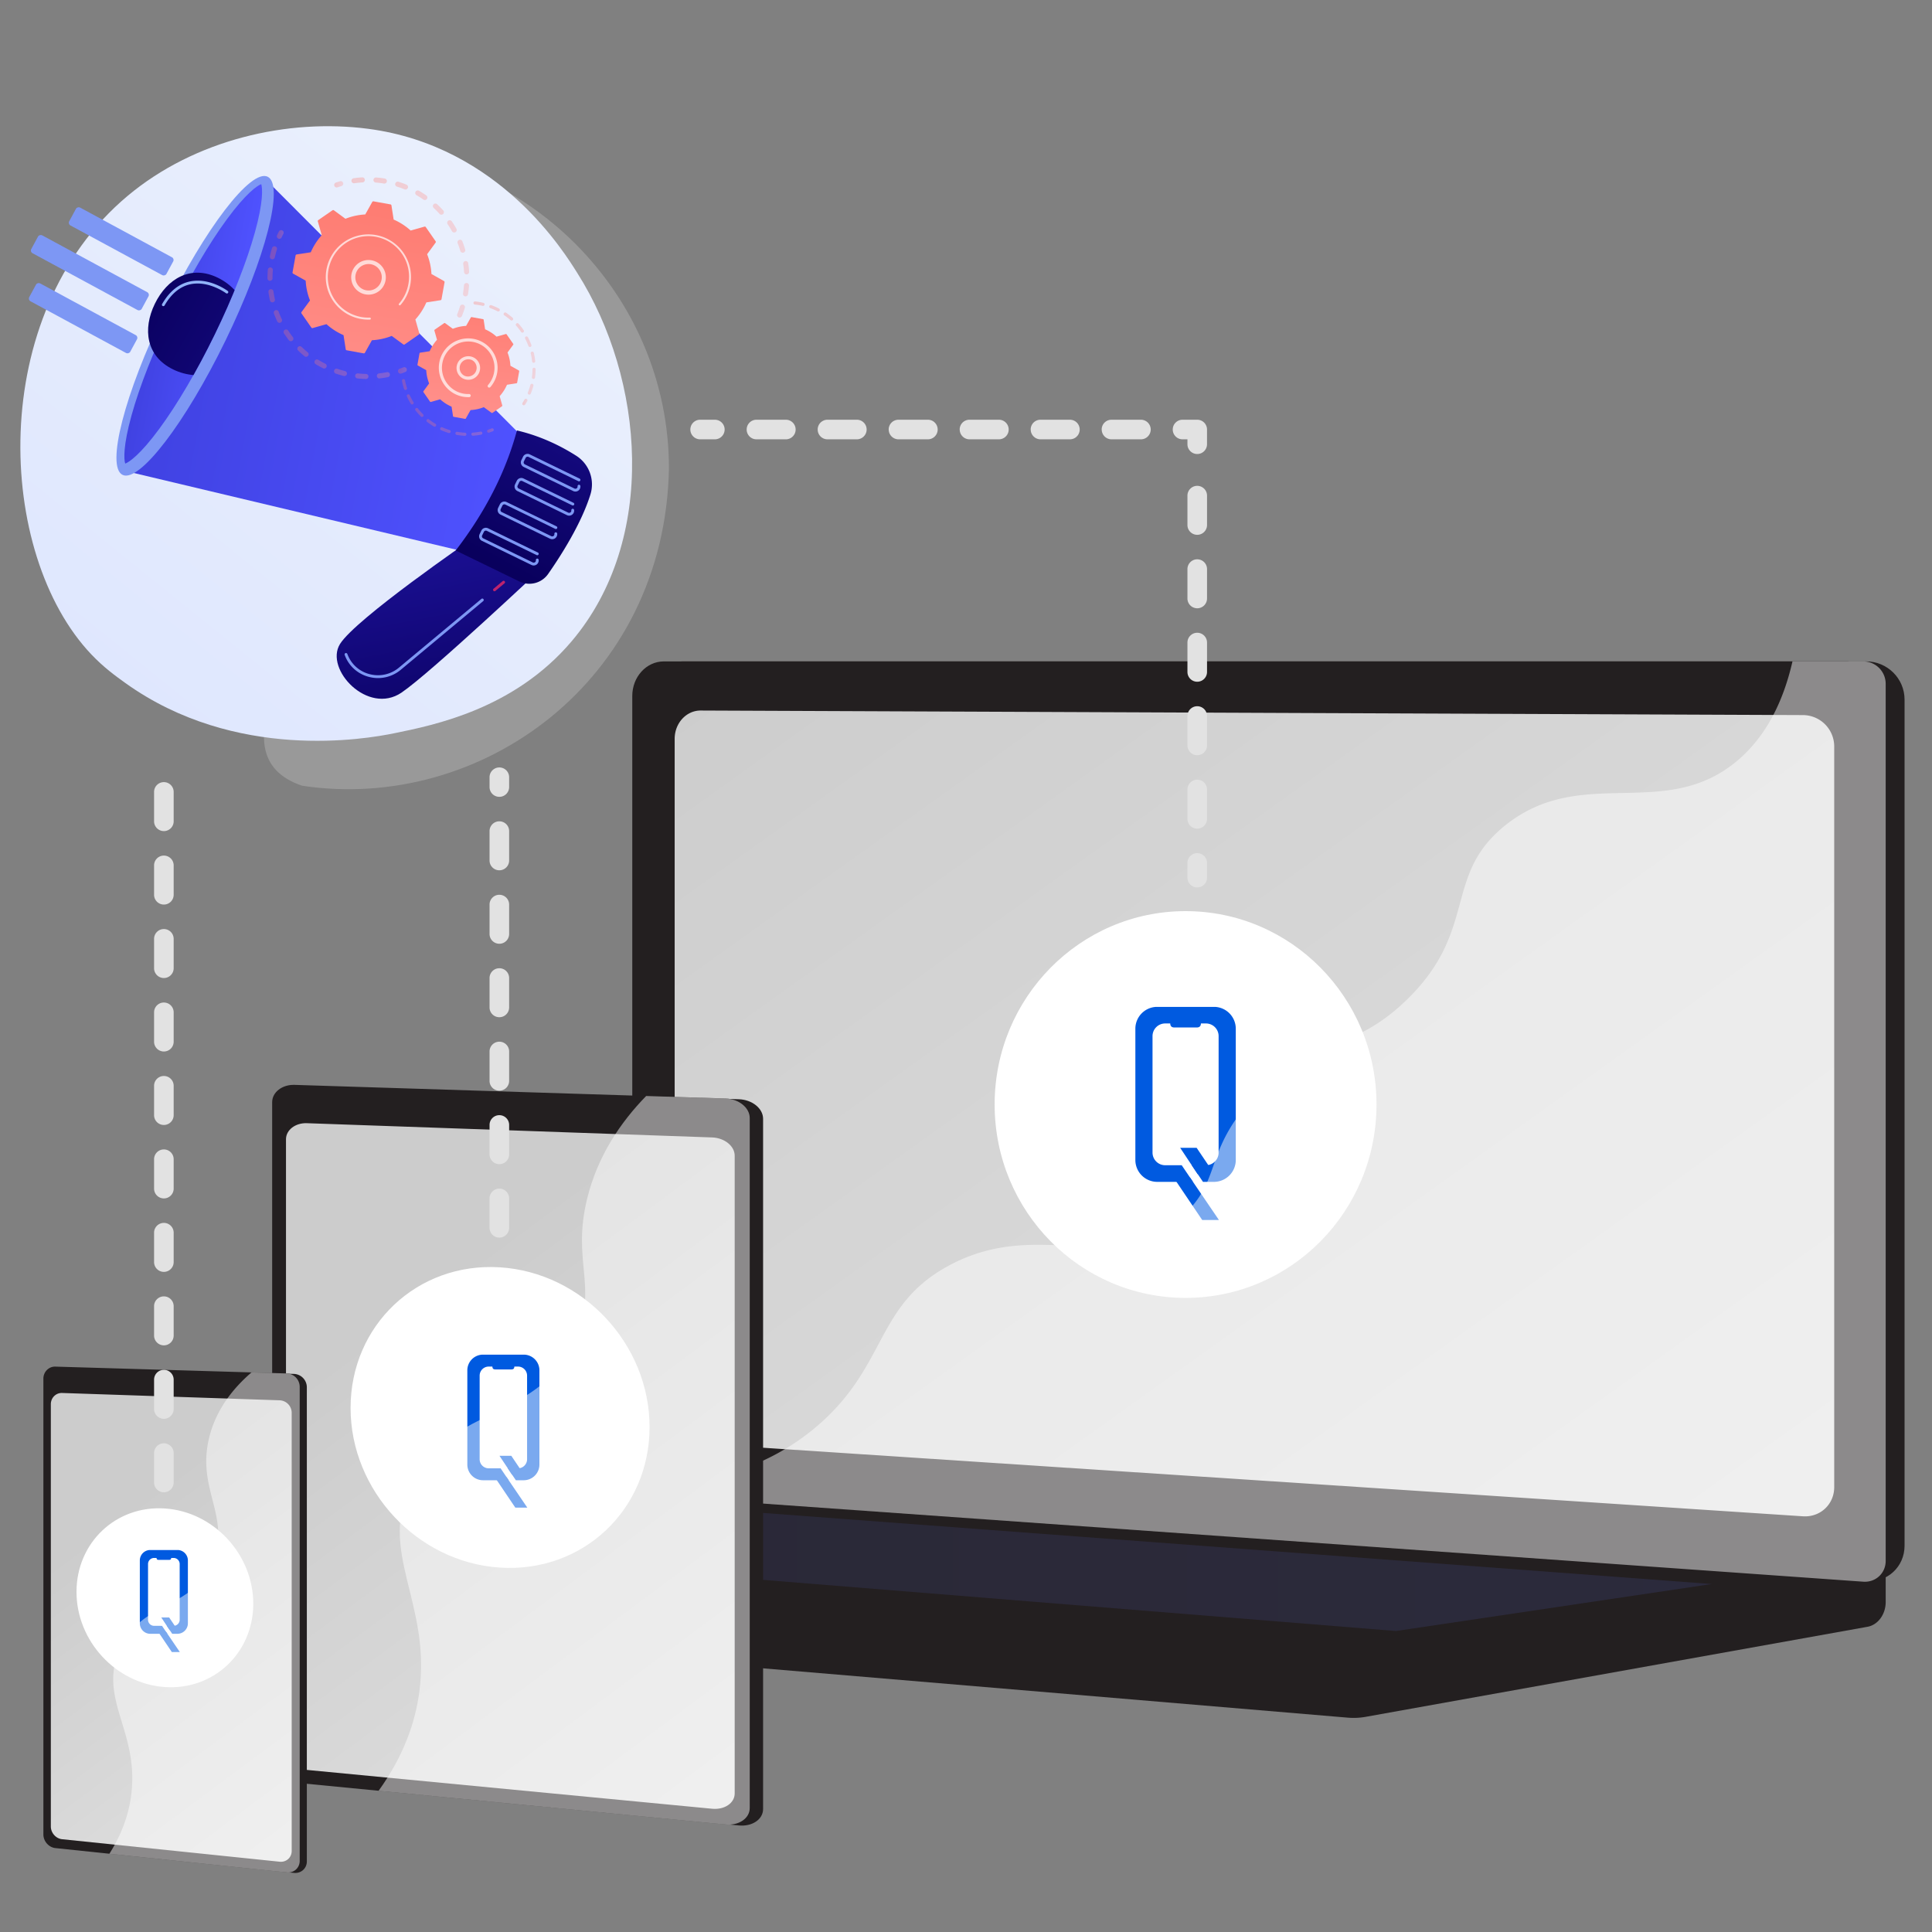 <svg xmlns="http://www.w3.org/2000/svg" xmlns:xlink="http://www.w3.org/1999/xlink" viewBox="0 0 4000 4000"><rect x="0" y="0" width="4000" height="4000" fill="#808080" stroke="none"/><defs><style>.cls-1{fill:none;}.cls-2{isolation:isolate;}.cls-3{fill:#231f20;}.cls-4{fill:url(#linear-gradient);}.cls-13,.cls-31,.cls-5,.cls-8{fill:#fff;}.cls-6{fill:#005ae0;fill-rule:evenodd;}.cls-24,.cls-7{opacity:0.3;}.cls-7{mix-blend-mode:multiply;fill:url(#linear-gradient-2);}.cls-10,.cls-8{opacity:0.48;mix-blend-mode:soft-light;}.cls-9{fill:url(#linear-gradient-3);}.cls-11{fill:url(#linear-gradient-4);}.cls-12{fill:#e2e2e2;}.cls-13{opacity:0.2;}.cls-14{fill:url(#linear-gradient-5);}.cls-15{fill:url(#linear-gradient-6);}.cls-16{fill:url(#linear-gradient-7);}.cls-17{fill:#7d97f4;}.cls-18{fill:url(#linear-gradient-8);}.cls-19{clip-path:url(#clip-path);}.cls-20{fill:url(#linear-gradient-9);}.cls-21{fill:url(#linear-gradient-10);}.cls-22{fill:url(#linear-gradient-11);}.cls-23{fill:#91b3fa;}.cls-25{fill:url(#linear-gradient-12);}.cls-26{fill:url(#linear-gradient-13);}.cls-27{fill:url(#linear-gradient-14);}.cls-28{fill:url(#linear-gradient-15);}.cls-29{fill:url(#linear-gradient-16);}.cls-30{fill:url(#linear-gradient-17);}.cls-31{opacity:0.7;}.cls-32{fill:url(#linear-gradient-18);}.cls-33{fill:url(#linear-gradient-19);}.cls-34{fill:url(#linear-gradient-20);}.cls-35{fill:url(#linear-gradient-21);}.cls-36{fill:url(#linear-gradient-22);}</style><linearGradient id="linear-gradient" x1="-6288.14" y1="1029.49" x2="-8397.15" y2="3976.69" gradientTransform="matrix(-1, 0, 0, 1, -4554.41, 0)" gradientUnits="userSpaceOnUse"><stop offset="0" stop-color="#ccc"/><stop offset="1" stop-color="#e6e6e6"/></linearGradient><linearGradient id="linear-gradient-2" x1="-8098.33" y1="3251.19" x2="-5407.09" y2="3251.19" gradientTransform="matrix(-1, 0, 0, 1, -4554.41, 0)" gradientUnits="userSpaceOnUse"><stop offset="0" stop-color="#40447e"/><stop offset="1" stop-color="#3c3b6b"/></linearGradient><linearGradient id="linear-gradient-3" x1="-5383.93" y1="2704" x2="-6288.53" y2="3920.29" xlink:href="#linear-gradient"/><linearGradient id="linear-gradient-4" x1="-4764.27" y1="3158.78" x2="-5339.61" y2="3932.37" xlink:href="#linear-gradient"/><linearGradient id="linear-gradient-5" x1="1098.69" y1="1909.31" x2="-33.55" y2="503.14" gradientTransform="matrix(-1, 0, 0, 1, 976.19, 0)" gradientUnits="userSpaceOnUse"><stop offset="0" stop-color="#dae3fe"/><stop offset="1" stop-color="#e9effd"/></linearGradient><linearGradient id="linear-gradient-6" x1="-2875.38" y1="1926.74" x2="-2625.12" y2="1591.03" gradientTransform="matrix(-0.9, -0.44, -0.44, 0.9, -775.89, -1435.98)" gradientUnits="userSpaceOnUse"><stop offset="0" stop-color="#09005d"/><stop offset="1" stop-color="#1a0f91"/></linearGradient><linearGradient id="linear-gradient-7" x1="-878.52" y1="626.22" x2="-87.73" y2="626.22" gradientTransform="matrix(-0.98, -0.18, -0.18, 0.98, 350.86, 45.23)" gradientUnits="userSpaceOnUse"><stop offset="0" stop-color="#4f52ff"/><stop offset="1" stop-color="#4042e2"/></linearGradient><linearGradient id="linear-gradient-8" x1="-256.13" y1="605.61" x2="-70.38" y2="605.61" xlink:href="#linear-gradient-7"/><clipPath id="clip-path"><path class="cls-1" d="M259.25,959.79c8.5-3,31.73-19.28,70.41-71.78,37.39-50.73,78.22-120.26,115-195.78S510.93,541.69,527.79,481c17.45-62.83,15.93-91.16,13.06-99.71-8.5,3-31.74,19.29-70.42,71.79-37.38,50.73-153.52,83.6-190.27,159.12s9,187.2-7.86,247.92C254.85,922.92,256.38,951.25,259.25,959.79Z"/></clipPath><linearGradient id="linear-gradient-9" x1="-1829.55" y1="1367.94" x2="-2326.01" y2="1396.43" xlink:href="#linear-gradient-6"/><linearGradient id="linear-gradient-10" x1="-2769.99" y1="1544.32" x2="-2788.3" y2="1083.49" xlink:href="#linear-gradient-6"/><linearGradient id="linear-gradient-11" x1="-850.27" y1="889.94" x2="-1176.6" y2="2121.39" gradientTransform="matrix(-0.98, -0.18, -0.18, 0.98, 350.86, 45.23)" gradientUnits="userSpaceOnUse"><stop offset="0" stop-color="#cb236d"/><stop offset="1" stop-color="#4c246d"/></linearGradient><linearGradient id="linear-gradient-12" x1="-711.22" y1="364.26" x2="-430.77" y2="364.26" gradientTransform="matrix(-0.98, -0.18, -0.18, 0.98, 350.86, 45.23)" gradientUnits="userSpaceOnUse"><stop offset="0" stop-color="#ff928e"/><stop offset="1" stop-color="#fe7062"/></linearGradient><linearGradient id="linear-gradient-13" x1="-415.11" y1="266.29" x2="-397.27" y2="266.29" xlink:href="#linear-gradient-12"/><linearGradient id="linear-gradient-14" x1="-312.68" y1="390.57" x2="-299.95" y2="390.57" xlink:href="#linear-gradient-12"/><linearGradient id="linear-gradient-15" x1="-583.23" y1="535.53" x2="-293.56" y2="535.53" xlink:href="#linear-gradient-12"/><linearGradient id="linear-gradient-16" x1="-615.56" y1="620.72" x2="-597.92" y2="620.72" xlink:href="#linear-gradient-12"/><linearGradient id="linear-gradient-17" x1="-508.24" y1="735.6" x2="-494.39" y2="47.46" xlink:href="#linear-gradient-12"/><linearGradient id="linear-gradient-18" x1="-872.52" y1="638.58" x2="-863.29" y2="638.58" xlink:href="#linear-gradient-12"/><linearGradient id="linear-gradient-19" x1="-879.28" y1="537.04" x2="-725.54" y2="537.04" xlink:href="#linear-gradient-12"/><linearGradient id="linear-gradient-20" x1="-793.33" y1="684.65" x2="-609.61" y2="684.65" xlink:href="#linear-gradient-12"/><linearGradient id="linear-gradient-21" x1="-815.39" y1="709.45" x2="-801.96" y2="709.45" xlink:href="#linear-gradient-12"/><linearGradient id="linear-gradient-22" x1="-746.65" y1="717.17" x2="-723.55" y2="283.04" xlink:href="#linear-gradient-12"/></defs><title>Brand Awareness</title><g class="cls-2"><g id="Brand_Awareness" data-name="Brand Awareness"><path class="cls-3" d="M231.05,3254l3673.08-32v94.66c0,25.69-16,47.53-37.72,51.43L2827.78,3554.47a142.45,142.45,0,0,1-37.27,1.75L271,3343.71c-22.49-1.9-39.91-23.81-39.91-50.2Z"/><path class="cls-3" d="M1413.46,3100.56l2450.25,173.15c43.84,3.1,79.49-29.82,79.49-73.54V1448.53c0-43.72-35.65-79.16-79.49-79.16H1413.46c-36.12,0-65.33,32-65.33,71.56V3024.38C1348.13,3063.9,1377.34,3098,1413.46,3100.56Z"/><path class="cls-3" d="M1374.39,3100.56l2450.25,173.15c43.84,3.1,79.49-29.82,79.49-73.54V1448.53c0-43.72-35.65-79.16-79.49-79.16H1374.39c-36.12,0-65.33,32-65.33,71.56V3024.38C1309.06,3063.9,1338.27,3098,1374.39,3100.56Z"/><path class="cls-3" d="M1385,3124.83,3835.27,3298c43.84,3.1,79.49-29.83,79.49-73.55V1472.81c0-43.72-35.65-79.17-79.49-79.17H1385c-36.12,0-65.33,32-65.33,71.56V3048.65C1319.69,3088.17,1348.9,3122.28,1385,3124.83Z"/><path class="cls-4" d="M1450.72,2988.92l2282.15,150.41c35.68,2.35,64.68-24.67,64.68-60.36V1545.41a65,65,0,0,0-64.68-64.9l-2282.15-9.44c-29.79-.13-53.9,26.13-53.9,58.64v1396.8C1396.82,2959,1420.93,2987,1450.72,2988.92Z"/><path class="cls-3" d="M1435.53,3092.7,3904.13,3275,2827.78,3468.12a142.45,142.45,0,0,1-37.27,1.75L231.05,3254l1165.21-160A187.59,187.59,0,0,1,1435.53,3092.7Z"/><ellipse class="cls-5" cx="2454.6" cy="2286.78" rx="395.32" ry="400.38"/><path class="cls-6" d="M2412.29,2412.49a26.19,26.19,0,0,1-26.11-26.11V2145.07a26.19,26.19,0,0,1,26.11-26.11h84.62a26.2,26.2,0,0,1,26.11,26.11v241.31a26.2,26.2,0,0,1-26.11,26.11h-29.55l23.31,34.43h23.57a45.32,45.32,0,0,0,44.31-45.17V2129.7a45.3,45.3,0,0,0-42-45H2392.65a45.3,45.3,0,0,0-42,45v272.05a45.29,45.29,0,0,0,45.18,45.17h74.08l-23.31-34.43Z"/><polygon class="cls-6" points="2463.94 2438.09 2523.67 2525.89 2489.07 2525.89 2429.87 2438.11 2463.94 2438.09"/><polygon class="cls-6" points="2477.48 2376.41 2514.17 2430.82 2479.56 2430.82 2443.42 2376.44 2477.48 2376.41"/><path class="cls-6" d="M2422.83,2118.72c0,5.71,2.85,8.58,8.58,8.58h46.37c5.73,0,8.59-2.87,8.59-8.58s-2.86-8.59-8.59-8.59h-46.37C2425.68,2110.13,2422.83,2113,2422.83,2118.72Z"/><polygon class="cls-7" points="3543.93 3279.55 1488.74 3125.55 852.68 3212.21 2890.16 3376.84 3543.93 3279.55"/><path class="cls-8" d="M1964.74,2620.14c188.89-101.63,337.42,27.15,480.75-99.91,86.91-77,44.24-134.48,151.17-249.6,118.43-127.5,195.54-84.64,314.56-199.39,150.5-145.1,75.23-258,204.86-362.16,157.26-126.38,326.86-9.41,476.57-130.61,64.57-52.28,100-128.28,118.49-209.1h146.48a46.5,46.5,0,0,1,46.51,46.47V3231.56c0,25.66-20.84,45-46.51,43.16l-2497.2-177.26c-12.26-.87-23.12-8-30.1-18.39,182.81-6.67,295.11-68,366.9-131.3C1837.66,2823.84,1813.3,2701.63,1964.74,2620.14Z"/><path class="cls-3" d="M590.58,2283.39V3651c0,20.45,22.38,26.45,47.76,28.91l878,98.18,13.42,1.3c27.55,2.68,50.14-12.61,50.14-34V2316.31c0-21.37-22.59-39.57-50.14-40.44l-18.21-.57-881.08,2.89C605.07,2277.38,590.58,2262.93,590.58,2283.39Z"/><path class="cls-3" d="M563.5,2281.83V3649c0,20.44,20.71,39.18,46.08,41.65l892.57,86.69c27.53,2.68,50.11-12.61,50.11-34V2314.73c0-21.36-22.58-39.56-50.11-40.43l-892.57-28.19C584.21,2245.31,563.5,2261.38,563.5,2281.83Z"/><path class="cls-9" d="M592.11,2358.66v1266.9c0,19.09,19.37,36.57,43.09,38.84l839.28,80.43c25.62,2.45,46.62-11.82,46.62-31.71V2392.77c0-19.9-21-36.92-46.62-37.82l-839.28-29.5C611.48,2324.62,592.11,2339.56,592.11,2358.66Z"/><path class="cls-5" d="M725.84,2915c0,171.15,137.91,319.12,308.56,330.53,171.23,11.44,310.47-118.86,310.47-291.07s-139.24-320.26-310.47-330.65C863.75,2613.42,725.84,2743.81,725.84,2915Z"/><path class="cls-6" d="M1011.8,3040a18.8,18.8,0,0,1-18.74-18.74V2848.08a18.8,18.8,0,0,1,18.74-18.74h60.73a18.8,18.8,0,0,1,18.74,18.74v173.18a18.8,18.8,0,0,1-18.74,18.74h-21.2l16.73,24.7H1085a32.51,32.51,0,0,0,31.8-32.41V2837.05a32.52,32.52,0,0,0-30.15-32.34H997.71a32.52,32.52,0,0,0-30.15,32.34v195.24A32.5,32.5,0,0,0,1000,3064.7h53.17l-16.73-24.7Z"/><polygon class="cls-6" points="1048.87 3058.37 1091.74 3121.38 1066.91 3121.38 1024.42 3058.39 1048.87 3058.37"/><polygon class="cls-6" points="1058.59 3014.1 1084.92 3053.15 1060.08 3053.15 1034.14 3014.12 1058.59 3014.1"/><path class="cls-6" d="M1019.37,2829.17q0,6.15,6.16,6.15h33.28q6.17,0,6.16-6.15t-6.16-6.17h-33.28Q1019.37,2823,1019.37,2829.17Z"/><g class="cls-10"><path class="cls-5" d="M852,3068.57c81.21-163,271-124.07,342.28-301.78,42.53-106-10.41-156.3,21.47-285.64,21.58-87.53,68.69-157.28,122.06-212l164.31,5.19c27.53.87,50.11,19.07,50.11,40.43V3743.39c0,21.36-22.58,36.65-50.11,34L783.86,3707.6c53.19-73.92,76-143.43,84.16-203.74C893.48,3316.79,779.9,3213.31,852,3068.57Z"/></g><path class="cls-3" d="M104.42,2855.28v943.79c0,14.11,12.06,18,25.74,19.45l471.16,58.34,7.18.75c14.72,1.55,26.78-9.2,26.78-23.88V2872a27.81,27.81,0,0,0-26.78-27.49l-9.74-.28-472.85,7.25C112.23,2851.05,104.42,2841.17,104.42,2855.28Z"/><path class="cls-3" d="M89.82,2854.37V3798c0,14.11,11.17,26.83,24.84,28.26l479.09,50.27c14.72,1.54,26.78-9.21,26.78-23.89V2871.05a27.8,27.8,0,0,0-26.78-27.48l-479.09-14.13C101,2829,89.82,2840.26,89.82,2854.37Z"/><path class="cls-11" d="M105.25,2907.22v874.31c0,13.18,10.44,25,23.22,26.36L579,3854.48c13.69,1.41,24.92-8.61,24.92-22.29V2924.87a26,26,0,0,0-24.92-25.7L128.47,2884C115.69,2883.61,105.25,2894,105.25,2907.22Z"/><path class="cls-5" d="M158.39,3295.76c0,101.91,81.7,190.14,182.66,197.08,101.16,6.95,183.32-70.33,183.32-172.61s-82.16-190.55-183.32-197.12C240.09,3116.55,158.39,3193.85,158.39,3295.76Z"/><path class="cls-6" d="M319,3366.09a12.54,12.54,0,0,1-12.5-12.5V3238.07a12.54,12.54,0,0,1,12.5-12.5h40.52a12.54,12.54,0,0,1,12.5,12.5v115.52a12.54,12.54,0,0,1-12.5,12.5H345.38l11.16,16.49h11.29A21.7,21.7,0,0,0,389,3361V3230.71a21.68,21.68,0,0,0-20.11-21.57H309.61a21.68,21.68,0,0,0-20.11,21.57V3361a21.69,21.69,0,0,0,21.63,21.63H346.6l-11.16-16.49Z"/><polygon class="cls-6" points="343.74 3378.35 372.34 3420.39 355.78 3420.39 327.44 3378.36 343.74 3378.35"/><polygon class="cls-6" points="350.23 3348.82 367.79 3374.87 351.22 3374.87 333.92 3348.83 350.23 3348.82"/><path class="cls-6" d="M324.06,3225.45q0,4.11,4.11,4.11h22.2q4.11,0,4.11-4.11t-4.11-4.11h-22.2Q324.06,3221.34,324.06,3225.45Z"/><g class="cls-10"><path class="cls-5" d="M245.57,3419.55c43.72-109.91,161.56-84,198.27-195,30-90.67-36.69-143.81-10.6-248.79,14.64-58.9,50.67-102.67,87.49-134.31l73,2.15a27.8,27.8,0,0,1,26.78,27.48v981.61c0,14.68-12.07,25.43-26.78,23.88L226.45,3838c29.48-46.47,41.33-88.93,45.51-124.19C287.19,3585.49,205.52,3520.24,245.57,3419.55Z"/></g><path class="cls-12" d="M2478.75,1837.34a20.28,20.28,0,0,0,20.28-20.28v-30.42a20.28,20.28,0,0,0-40.56,0v30.42A20.28,20.28,0,0,0,2478.75,1837.34Z"/><path class="cls-12" d="M2458.47,1695.38v-60.83a20.28,20.28,0,0,1,40.56,0v60.83a20.28,20.28,0,0,1-40.56,0Zm0-152.09v-60.84a20.28,20.28,0,0,1,40.56,0v60.84a20.28,20.28,0,0,1-40.56,0Zm0-152.1v-60.84a20.28,20.28,0,0,1,40.56,0v60.84a20.28,20.28,0,0,1-40.56,0Zm0-152.09v-60.84a20.28,20.28,0,0,1,40.56,0v60.84a20.28,20.28,0,0,1-40.56,0Zm0-152.1v-60.84a20.28,20.28,0,0,1,40.56,0V1087a20.28,20.28,0,0,1-40.56,0Z"/><path class="cls-12" d="M2478.75,940A20.28,20.28,0,0,0,2499,919.69V889.28A20.28,20.28,0,0,0,2478.75,869h-30.42a20.28,20.28,0,1,0,0,40.56h10.14v10.13A20.28,20.28,0,0,0,2478.75,940Z"/><path class="cls-12" d="M1545.9,889.28A20.28,20.28,0,0,1,1566.18,869H1627a20.28,20.28,0,0,1,0,40.56h-60.84A20.28,20.28,0,0,1,1545.9,889.28Zm147,0A20.28,20.28,0,0,1,1713.2,869H1774a20.28,20.28,0,0,1,0,40.56H1713.2A20.28,20.28,0,0,1,1692.92,889.28Zm147,0A20.28,20.28,0,0,1,1860.23,869h60.84a20.28,20.28,0,0,1,0,40.56h-60.84A20.28,20.28,0,0,1,1840,889.28Zm147,0A20.28,20.28,0,0,1,2007.25,869h60.84a20.28,20.28,0,0,1,0,40.56h-60.84A20.28,20.28,0,0,1,1987,889.28Zm147,0A20.28,20.28,0,0,1,2154.28,869h60.84a20.28,20.28,0,1,1,0,40.56h-60.84A20.28,20.28,0,0,1,2134,889.28Zm147,0A20.28,20.28,0,0,1,2301.31,869h60.84a20.28,20.28,0,0,1,0,40.56h-60.84A20.28,20.28,0,0,1,2281,889.28Z"/><path class="cls-12" d="M1449.57,909.56H1480a20.28,20.28,0,0,0,0-40.56h-30.42a20.28,20.28,0,0,0,0,40.56Z"/><path class="cls-12" d="M1013.56,2542.05v-60.84a20.28,20.28,0,0,1,40.56,0v60.84a20.28,20.28,0,0,1-40.56,0Zm0-152.1v-60.83a20.28,20.28,0,0,1,40.56,0V2390a20.28,20.28,0,1,1-40.56,0Zm0-152.09V2177a20.28,20.28,0,0,1,40.56,0v60.84a20.28,20.28,0,0,1-40.56,0Zm0-152.1v-60.84a20.28,20.28,0,0,1,40.56,0v60.84a20.28,20.28,0,0,1-40.56,0Zm0-152.09v-60.84a20.28,20.28,0,0,1,40.56,0v60.84a20.28,20.28,0,0,1-40.56,0Zm0-152.1v-60.84a20.28,20.28,0,0,1,40.56,0v60.84a20.28,20.28,0,0,1-40.56,0Zm0-152.09V1609.2a20.28,20.28,0,0,1,40.56,0v20.28a20.28,20.28,0,0,1-40.56,0Z"/><path class="cls-12" d="M319,3069.32v-60.84a20.28,20.28,0,0,1,40.56,0v60.84a20.28,20.28,0,0,1-40.56,0Zm0-152.1v-60.84a20.28,20.28,0,0,1,40.56,0v60.84a20.28,20.28,0,0,1-40.56,0Zm0-152.1v-60.83a20.28,20.28,0,0,1,40.56,0v60.83a20.28,20.28,0,0,1-40.56,0ZM319,2613v-60.84a20.28,20.28,0,0,1,40.56,0V2613a20.28,20.28,0,0,1-40.56,0Zm0-152.1v-60.84a20.28,20.28,0,0,1,40.56,0v60.84a20.28,20.28,0,0,1-40.56,0Zm0-152.09V2248a20.28,20.28,0,0,1,40.56,0v60.84a20.28,20.28,0,0,1-40.56,0Zm0-152.1V2095.9a20.28,20.28,0,0,1,40.56,0v60.84a20.28,20.28,0,0,1-40.56,0Zm0-152.09v-60.84a20.28,20.28,0,0,1,40.56,0v60.84a20.28,20.28,0,0,1-40.56,0Zm0-152.1v-60.84a20.28,20.28,0,0,1,40.56,0v60.84a20.28,20.28,0,0,1-40.56,0Zm0-152.1v-60.83a20.28,20.28,0,0,1,40.56,0v60.83a20.28,20.28,0,0,1-40.56,0Z"/><path class="cls-13" d="M725.39,310.41C1085.08,310.41,1385,605.71,1385,970c-8.78,441.5-390.83,712.4-759.57,656.77C245.4,1498.22,1396.82,616.26,725.39,310.41Z"/><path class="cls-14" d="M189,1354.77c26,27.38,50.62,45,70.06,59,228.54,164,499,116.18,556.43,104.51,84.87-17.24,248.91-50.56,367.52-190,179.44-211,151.49-543.47,12.31-762.92C1169.84,525.17,1035.36,302.37,762,266.64c-165.42-21.62-358.24,22-497.88,139C-29,651.19-8.1,1147.29,189,1354.77Z"/><path class="cls-15" d="M1126.47,1171.91S891.29,1393.38,831.26,1434c-69.69,47.2-159.65-48.28-127.44-100.49s271.5-216.36,271.5-216.36Z"/><polygon class="cls-16" points="1083.63 906.34 551.58 372.87 265.99 976.69 987.5 1148.27 1083.63 906.34"/><ellipse class="cls-17" cx="403.97" cy="674.59" rx="343.25" ry="69.94" transform="translate(-379.39 742.58) rotate(-64.05)"/><path class="cls-18" d="M259.25,959.79c8.5-3,31.73-19.28,70.41-71.78,37.39-50.73,78.22-120.26,115-195.78S510.93,541.69,527.79,481c17.45-62.83,15.93-91.16,13.06-99.71-8.5,3-31.74,19.29-70.42,71.79-37.38,50.73-78.21,120.26-115,195.78S289.17,799.37,272.3,860.09C254.85,922.92,256.38,951.25,259.25,959.79Z"/><g class="cls-19"><path class="cls-20" d="M320.57,629c-25.53,52.44-18,108.7,37.94,135.91S480.44,771.68,506,719.24s.89-117-55-144.23S346.09,576.56,320.57,629Z"/></g><path class="cls-21" d="M1193.14,943.68c-28.4-18.15-71-40.43-122.86-52.46-23.72,87.83-66.81,170.44-126.8,248.5l131.67,64.09a47.45,47.45,0,0,0,59.68-15.46c26.8-38.37,68.82-104.33,87.58-164.6A70.23,70.23,0,0,0,1193.14,943.68Z"/><path class="cls-17" d="M1084.17,966.75l102.59,49.93a10.4,10.4,0,0,0,14.88-10.61,2.94,2.94,0,0,0-5.83.71,4.53,4.53,0,0,1-6.48,4.63l-102.59-49.94a4.54,4.54,0,0,1-2.1-6.06l3.56-7.3a4.54,4.54,0,0,1,6.06-2.1l103.35,50.31a2.94,2.94,0,0,0,2.57-5.28l-103.35-50.3a10.42,10.42,0,0,0-13.91,4.8l-3.55,7.3A10.42,10.42,0,0,0,1084.17,966.75Z"/><path class="cls-17" d="M1071.2,1016.64l102.59,49.93a10.4,10.4,0,0,0,14.88-10.61,2.93,2.93,0,1,0-5.82.71,4.53,4.53,0,0,1-6.49,4.62l-102.59-49.93a4.53,4.53,0,0,1-2.09-6.06l3.55-7.3a4.54,4.54,0,0,1,6.06-2.1l103.35,50.31a2.94,2.94,0,1,0,2.57-5.28l-103.35-50.3a10.41,10.41,0,0,0-13.91,4.8l-3.55,7.3A10.42,10.42,0,0,0,1071.2,1016.64Z"/><path class="cls-17" d="M1036.15,1065.39l102.59,49.94a10.41,10.41,0,0,0,14.88-10.62,2.93,2.93,0,1,0-5.82.71,4.53,4.53,0,0,1-6.49,4.63l-102.59-49.93a4.54,4.54,0,0,1-2.09-6.07l3.55-7.3a4.54,4.54,0,0,1,6.07-2.09L1149.6,1095a2.93,2.93,0,1,0,2.56-5.27l-103.35-50.31a10.42,10.42,0,0,0-13.9,4.8l-3.56,7.3A10.42,10.42,0,0,0,1036.15,1065.39Z"/><path class="cls-17" d="M997.8,1119.78l102.59,49.93a10.4,10.4,0,0,0,14.88-10.61,2.93,2.93,0,1,0-5.82.71,4.54,4.54,0,0,1-6.49,4.63l-102.59-49.94a4.54,4.54,0,0,1-2.1-6.06l3.56-7.3a4.53,4.53,0,0,1,6.06-2.09l103.35,50.3a2.94,2.94,0,0,0,2.57-5.28l-103.35-50.3a10.42,10.42,0,0,0-13.91,4.8l-3.55,7.3A10.42,10.42,0,0,0,997.8,1119.78Z"/><path class="cls-17" d="M749.87,1396.3a74.63,74.63,0,0,0,15,5.4,73.41,73.41,0,0,0,65-15.06l170.59-142.19a2.93,2.93,0,0,0-3.75-4.51l-170.6,142.19A67.6,67.6,0,0,1,766.28,1396a66.24,66.24,0,0,1-45.88-38.91c-.45-1.06-.89-2.13-1.32-3.22a2.93,2.93,0,1,0-5.45,2.16c.45,1.13.9,2.24,1.36,3.34A71.83,71.83,0,0,0,749.87,1396.3Z"/><path class="cls-22" d="M1022.5,1223.81a2.93,2.93,0,0,0,3.17-.39l19-15.86a2.94,2.94,0,0,0-3.76-4.51l-19,15.87a2.93,2.93,0,0,0-.38,4.13A3.05,3.05,0,0,0,1022.5,1223.81Z"/><path class="cls-23" d="M336.88,633.56a2.94,2.94,0,0,0,3.83-1.17c14.33-24.81,32.56-39.63,54.18-44,37.39-7.65,72.74,18.44,73.09,18.7a2.93,2.93,0,1,0,3.52-4.69c-1.53-1.14-37.84-27.93-77.79-19.76-23.34,4.77-42.88,20.54-58.08,46.86a2.94,2.94,0,0,0,1.07,4Z"/><g class="cls-24"><path class="cls-25" d="M949.6,657.12a5.22,5.22,0,0,1-2.89-6.81c2.1-5.21,4-10.58,5.66-16a5.23,5.23,0,0,1,6.44-3.49l.1,0a5.22,5.22,0,0,1,3.46,6.53c-1.75,5.68-3.75,11.34-6,16.82a5.24,5.24,0,0,1-6.29,3.07A4.56,4.56,0,0,1,949.6,657.12Zm9-49.58c.91-5.57,1.59-11.23,2-16.82a5.23,5.23,0,1,1,10.43.8c-.46,5.89-1.17,11.84-2.12,17.7a5.24,5.24,0,0,1-6,4.32,5.82,5.82,0,0,1-.6-.14A5.22,5.22,0,0,1,958.64,607.54Zm2.21-44.33c-.36-5.62-1-11.28-1.79-16.85a5.23,5.23,0,0,1,10.34-1.55c.88,5.86,1.52,11.83,1.89,17.74a5.23,5.23,0,1,1-10.44.66Zm-7.77-43.71c-1.6-5.4-3.45-10.79-5.51-16a5.23,5.23,0,0,1,9.74-3.82c2.16,5.51,4.12,11.19,5.8,16.87a5.23,5.23,0,0,1-3.52,6.5,5.31,5.31,0,0,1-2.93,0A5.26,5.26,0,0,1,953.08,519.5Zm-17.31-40.9c-2.75-4.89-5.75-9.74-8.92-14.4a5.23,5.23,0,1,1,8.65-5.88c3.34,4.9,6.49,10,9.39,15.16a5.23,5.23,0,1,1-9.12,5.12Zm-25.92-36c-3.77-4.17-7.77-8.23-11.89-12.07a5.23,5.23,0,1,1,7.14-7.65c4.33,4,8.54,8.31,12.51,12.71a5.23,5.23,0,1,1-7.76,7ZM727.74,375a5.23,5.23,0,0,1,4.41-5.94c5.85-.87,11.82-1.49,17.74-1.85a5.23,5.23,0,0,1,.64,10.44c-5.62.34-11.29.93-16.85,1.76a5.25,5.25,0,0,1-5.94-4.41ZM876.6,413.18c-4.6-3.23-9.4-6.29-14.27-9.11a5.23,5.23,0,0,1,5.25-9.05c5.12,3,10.18,6.2,15,9.6a5.23,5.23,0,0,1-4.44,9.31A5.46,5.46,0,0,1,876.6,413.18Zm-103.35-40.9a5.23,5.23,0,0,1,5.62-4.81c5.9.47,11.86,1.19,17.71,2.16A5.23,5.23,0,1,1,794.87,380c-5.55-.92-11.22-1.61-16.82-2.05a5,5,0,0,1-1-.19A5.22,5.22,0,0,1,773.25,372.28ZM837.63,392c-5.21-2.11-10.58-4-16-5.7a5.23,5.23,0,0,1,3-10l.11,0c5.66,1.75,11.31,3.77,16.79,6a5.23,5.23,0,0,1-3.4,9.87A4.72,4.72,0,0,1,837.63,392Z"/><path class="cls-26" d="M695.78,387.93a5.21,5.21,0,0,0,3.12-.08c2.56-.87,5.17-1.7,7.77-2.47a5.23,5.23,0,1,0-3-10c-2.73.81-5.48,1.68-8.17,2.6a5.23,5.23,0,0,0,.25,10Z"/></g><g class="cls-24"><path class="cls-27" d="M576.9,494.22a5.24,5.24,0,0,0,6.17-2.81c1.15-2.45,2.36-4.91,3.61-7.31a5.23,5.23,0,1,0-9.28-4.83c-1.32,2.54-2.6,5.13-3.8,7.7a5.22,5.22,0,0,0,2.52,6.95A5.7,5.7,0,0,0,576.9,494.22Z"/><path class="cls-28" d="M695.12,773.47a5.23,5.23,0,1,1,3.38-9.9c5.2,1.77,10.57,3.35,16,4.71A5.23,5.23,0,0,1,712,778.43c-2.35-.59-4.69-1.22-7-1.88C701.65,775.6,698.34,774.57,695.12,773.47Zm40.26,4.23a5.23,5.23,0,0,1,5.77-4.62c5.52.6,11.11,1,16.64,1.13a5.23,5.23,0,1,1-.27,10.46c-5.82-.16-11.71-.56-17.51-1.2a5.07,5.07,0,0,1-.88-.17A5.24,5.24,0,0,1,735.38,777.7Zm-66.54-15.24c-5.2-2.62-10.36-5.49-15.34-8.54A5.23,5.23,0,1,1,659,745c4.72,2.9,9.62,5.63,14.56,8.11a5.23,5.23,0,0,1-3.78,9.7A5.89,5.89,0,0,1,668.84,762.46Zm111.39,16.37a5.22,5.22,0,0,1,4.61-5.77c5.51-.62,11-1.48,16.48-2.56a5.23,5.23,0,0,1,2,10.26c-5.71,1.14-11.55,2-17.34,2.69a5,5,0,0,1-2-.17A5.22,5.22,0,0,1,780.23,778.83ZM630.3,737.4c-4.5-3.69-8.9-7.62-13.08-11.69a5.23,5.23,0,1,1,7.29-7.5c4,3.87,8.16,7.6,12.42,11.11a5.23,5.23,0,1,1-6.63,8.08Zm-32.11-32.89c-3.59-4.6-7-9.4-10.22-14.27a5.23,5.23,0,1,1,8.75-5.73c3,4.63,6.3,9.19,9.71,13.56a5.23,5.23,0,0,1-8.24,6.44ZM574,665.39c-2.5-5.27-4.81-10.7-6.86-16.15a5.23,5.23,0,1,1,9.78-3.69c2,5.18,4.15,10.34,6.53,15.35a5.23,5.23,0,0,1-9.45,4.49Zm-15.07-43.45c-1.29-5.69-2.35-11.5-3.16-17.27a5.23,5.23,0,1,1,10.36-1.45c.77,5.48,1.78,11,3,16.4a5.23,5.23,0,0,1-10.2,2.32Zm-5.15-45.73c0-5.82.23-11.72.72-17.53a5.23,5.23,0,1,1,10.42.87c-.46,5.52-.69,11.12-.68,16.65a5.23,5.23,0,0,1-5.23,5.23,5.34,5.34,0,0,1-1.45-.2A5.23,5.23,0,0,1,553.79,576.21Zm5-45.7c.92-4.19,2-8.4,3.17-12.51.43-1.49.87-3,1.33-4.45a5.23,5.23,0,1,1,10,3.11c-.43,1.4-.86,2.8-1.26,4.22-1.12,3.91-2.14,7.91-3,11.89a5.24,5.24,0,0,1-6.24,4l-.32-.08A5.23,5.23,0,0,1,558.8,530.51Z"/><path class="cls-29" d="M827.85,773.35a5.23,5.23,0,0,0,3.15-.09c2.67-.92,5.38-1.93,8-3a5.23,5.23,0,1,0-3.82-9.74c-2.53,1-5.1,2-7.64,2.83a5.23,5.23,0,0,0,.27,10Z"/></g><path class="cls-30" d="M867.1,692.72a2.44,2.44,0,0,0,1-2.67L860,661.42a129.76,129.76,0,0,0,22.71-35.32l29.38-4.56a2.43,2.43,0,0,0,2-2l6.33-35.12a2.44,2.44,0,0,0-1.21-2.57l-25.94-14.53a129.45,129.45,0,0,0-8.95-41l17.57-24a2.43,2.43,0,0,0,0-2.83l-20.36-29.32a2.45,2.45,0,0,0-2.68-.95l-28.63,8.08A129.53,129.53,0,0,0,815,454.57l-4.56-29.39a2.43,2.43,0,0,0-2-2l-35.12-6.33a2.45,2.45,0,0,0-2.57,1.21L756.2,444a129.77,129.77,0,0,0-41,8.94l-24-17.56a2.43,2.43,0,0,0-2.84,0L659,455.68a2.44,2.44,0,0,0-1,2.67L666.13,487a129.38,129.38,0,0,0-22.71,35.32L614,526.86a2.45,2.45,0,0,0-2,2L605.67,564a2.45,2.45,0,0,0,1.21,2.56l26,14.53a129.51,129.51,0,0,0,8.95,41l-17.57,24a2.45,2.45,0,0,0,0,2.84l20.36,29.31a2.45,2.45,0,0,0,2.67,1l28.64-8.08a129.76,129.76,0,0,0,35.32,22.71l4.55,29.38a2.44,2.44,0,0,0,2,2l35.12,6.33a2.44,2.44,0,0,0,2.57-1.21l14.52-25.94a129.78,129.78,0,0,0,41-8.95l24,17.57a2.43,2.43,0,0,0,2.84,0Z"/><path class="cls-31" d="M748.24,606.88a35.86,35.86,0,1,1,5,1.82A37.36,37.36,0,0,1,748.24,606.88Zm5.13-58.42a27.38,27.38,0,1,0,17.21-.72A27.29,27.29,0,0,0,753.37,548.46Z"/><path class="cls-31" d="M738.2,658.3a88.55,88.55,0,0,0,8.83,2.06h0c.94.17,1.89.32,2.83.46a88.93,88.93,0,0,0,14.1.94h.74l1.06,0a2.1,2.1,0,0,0,1.94-1.51,2.36,2.36,0,0,0,.08-.65,2.09,2.09,0,0,0-2.17-2,84.91,84.91,0,0,1-17.84-1.3A84.09,84.09,0,0,1,680,558.64q.78-4.29,2-8.42a84,84,0,0,1,163.43,38.23c-.51,2.81-1.16,5.59-1.94,8.31a83.69,83.69,0,0,1-17.44,32,2,2,0,0,0-.43.8,2.09,2.09,0,0,0,3.58,1.95,88.22,88.22,0,1,0-151.22-82.49,89.4,89.4,0,0,0-2.06,8.84A88.24,88.24,0,0,0,738.2,658.3Z"/><g class="cls-24"><path class="cls-32" d="M1083.7,839a3.23,3.23,0,0,0,3.62-1.38c1.46-2.31,2.88-4.71,4.21-7.11a3.23,3.23,0,1,0-5.65-3.12c-1.27,2.29-2.62,4.57-4,6.78a3.21,3.21,0,0,0,1,4.45A3.16,3.16,0,0,0,1083.7,839Z"/><path class="cls-33" d="M1094.7,816.77a3.23,3.23,0,0,1-1.79-4.2,135.45,135.45,0,0,0,4.39-12.82c.26-.92.51-1.84.76-2.76a3.24,3.24,0,0,1,4-2.3,3.34,3.34,0,0,1,2.29,3.95c-.25,1-.52,1.93-.79,2.89A139.19,139.19,0,0,1,1098.9,815a3.23,3.23,0,0,1-3.88,1.91Zm6.57-35.87a131.84,131.84,0,0,0,1.23-16.35,3.23,3.23,0,1,1,6.46.08,138.8,138.8,0,0,1-1.29,17.15,3.23,3.23,0,0,1-3.64,2.76,2.42,2.42,0,0,1-.45-.1A3.23,3.23,0,0,1,1101.27,780.9Zm.43-32.74a131.94,131.94,0,0,0-2.83-16.16,3.23,3.23,0,1,1,6.28-1.51,137.55,137.55,0,0,1,3,17,3.23,3.23,0,0,1-2.85,3.57,3.08,3.08,0,0,1-1.25-.11A3.22,3.22,0,0,1,1101.7,748.16Zm-7.63-31.85a132.91,132.91,0,0,0-6.7-15,3.23,3.23,0,1,1,5.72-3,141.53,141.53,0,0,1,7,15.7,3.23,3.23,0,0,1-3.92,4.24A3.19,3.19,0,0,1,1094.07,716.31Zm-15.18-29a134.3,134.3,0,0,0-10.13-12.9,3.23,3.23,0,0,1,4.83-4.29,141.94,141.94,0,0,1,10.62,13.52,3.23,3.23,0,0,1-3.55,4.94A3.2,3.2,0,0,1,1078.89,687.29Zm-21.76-24.46a133.27,133.27,0,0,0-13-10,3.23,3.23,0,1,1,3.63-5.35A138,138,0,0,1,1061.39,658a3.23,3.23,0,0,1-3,5.53A3.16,3.16,0,0,1,1057.13,662.83Zm-27.07-18.38a134,134,0,0,0-15-6.55,3.23,3.23,0,1,1,2.21-6.07A138.94,138.94,0,0,1,1033,638.7a3.23,3.23,0,1,1-2.94,5.75ZM980.22,627a3.23,3.23,0,0,1,3.55-2.88,140.45,140.45,0,0,1,14.75,2.34c.75.15,1.48.32,2.22.49a3.2,3.2,0,0,1,2.42,3.87,3.24,3.24,0,0,1-3.88,2.42l-2.09-.46a131.77,131.77,0,0,0-14.09-2.23,3.47,3.47,0,0,1-.56-.11A3.24,3.24,0,0,1,980.22,627Z"/></g><g class="cls-24"><path class="cls-34" d="M929.09,896.51a140.81,140.81,0,0,1-15.87-5.84,3.23,3.23,0,1,1,2.6-5.92A134.31,134.31,0,0,0,931,890.33a3.23,3.23,0,0,1-1.82,6.19Zm13.84.16a3.23,3.23,0,0,1,3.74-2.63,134.79,134.79,0,0,0,16,1.81,3.23,3.23,0,0,1-.34,6.45,139.68,139.68,0,0,1-16.81-1.9l-.34-.07A3.24,3.24,0,0,1,942.93,896.67Zm-44.76-13.73a139.31,139.31,0,0,1-14-9.51,3.23,3.23,0,1,1,3.94-5.12,133.4,133.4,0,0,0,13.35,9.08,3.23,3.23,0,0,1-2.54,5.88A3.64,3.64,0,0,1,898.17,882.94Zm77.68,16.21a3.23,3.23,0,0,1,3-3.45,132.19,132.19,0,0,0,16-2.12,3.23,3.23,0,0,1,1.24,6.34,137.37,137.37,0,0,1-16.78,2.22,3.19,3.19,0,0,1-1.12-.11A3.24,3.24,0,0,1,975.85,899.15ZM871.45,862.3a140.28,140.28,0,0,1-11.29-12.59,3.23,3.23,0,0,1,5.06-4,133.35,133.35,0,0,0,10.77,12,3.23,3.23,0,0,1-4.54,4.6Zm-21-26.45a140.49,140.49,0,0,1-8-14.93,3.23,3.23,0,0,1,5.87-2.69A134,134,0,0,0,856,832.47a3.23,3.23,0,1,1-5.51,3.38Zm-14.05-30.72a141.27,141.27,0,0,1-4.15-16.41,3.23,3.23,0,0,1,6.35-1.2,130.37,130.37,0,0,0,4,15.65,3.23,3.23,0,1,1-6.16,2Z"/><path class="cls-35" d="M1010.72,895.67a3.21,3.21,0,0,0,1.89,0c2.63-.86,5.24-1.8,7.77-2.79a3.23,3.23,0,0,0-2.36-6c-2.42.95-4.91,1.85-7.42,2.67a3.23,3.23,0,0,0,.12,6.18Z"/></g><path class="cls-36" d="M1039.25,841.19a1.65,1.65,0,0,0,.65-1.79l-5.41-19.16a87,87,0,0,0,15.19-23.64l19.67-3.05a1.64,1.64,0,0,0,1.36-1.32l4.23-23.5a1.63,1.63,0,0,0-.81-1.72l-17.36-9.72a86.44,86.44,0,0,0-6-27.46l11.76-16.06a1.64,1.64,0,0,0,0-1.9l-13.62-19.62a1.64,1.64,0,0,0-1.79-.64L1028,697a86.44,86.44,0,0,0-23.64-15.2l-3-19.66a1.64,1.64,0,0,0-1.33-1.36l-23.5-4.24a1.66,1.66,0,0,0-1.72.81L965,674.74a86.64,86.64,0,0,0-27.45,6L921.52,669a1.62,1.62,0,0,0-1.9,0L900,682.57a1.63,1.63,0,0,0-.65,1.78l5.41,19.17a86.75,86.75,0,0,0-15.19,23.63l-19.67,3.05a1.64,1.64,0,0,0-1.36,1.32L864.32,755a1.62,1.62,0,0,0,.81,1.71l17.36,9.72a86.44,86.44,0,0,0,6,27.46L876.72,810a1.64,1.64,0,0,0,0,1.9l13.62,19.61a1.64,1.64,0,0,0,1.79.64l19.16-5.41a86.59,86.59,0,0,0,23.64,15.2l3,19.66a1.64,1.64,0,0,0,1.33,1.36l23.5,4.24a1.64,1.64,0,0,0,1.72-.81L974.22,849a86.93,86.93,0,0,0,27.45-6l16.07,11.76a1.64,1.64,0,0,0,1.9,0Z"/><path class="cls-31" d="M959.54,784.13a24.39,24.39,0,1,1,3.4,1.25A24,24,0,0,1,959.54,784.13Zm-6.28-29.68a18,18,0,0,0,9,23.8h0a18,18,0,0,0,14.84-32.75,19.35,19.35,0,0,0-2.47-.91A18,18,0,0,0,953.26,754.45Z"/><path class="cls-31" d="M952.55,819.92a60.06,60.06,0,0,0,6,1.41,61,61,0,0,0,12.36.95h.56a3.24,3.24,0,0,0,3-2.34,3.34,3.34,0,0,0,.12-1,3.24,3.24,0,0,0-3.34-3.12,54.62,54.62,0,0,1-11.55-.84h0l-.63-.12A53.83,53.83,0,0,1,935,803.59a54.47,54.47,0,0,1-10-10.72l-.07-.1-.21-.3a54.07,54.07,0,0,1-8.86-40.68q.51-2.77,1.27-5.45a54.4,54.4,0,0,1,105.8,24.75q-.49,2.73-1.25,5.38a54.39,54.39,0,0,1-11.29,20.74,3.17,3.17,0,0,0-.67,1.23,3.23,3.23,0,0,0,5.53,3A60.86,60.86,0,1,0,910.9,744.54c-.57,2-1,4-1.42,6.1A61,61,0,0,0,952.55,819.92Z"/><rect class="cls-17" x="229.87" y="385.23" width="42.08" height="228.91" rx="6.22" transform="translate(-307.96 482.57) rotate(-61.58)"/><rect class="cls-17" x="165.03" y="434.55" width="42.08" height="260.03" rx="6.22" transform="translate(-399.01 459.54) rotate(-61.58)"/><rect class="cls-17" x="151.03" y="539.9" width="42.08" height="237.74" rx="6.22" transform="translate(-489.2 496.6) rotate(-61.58)"/></g></g></svg>